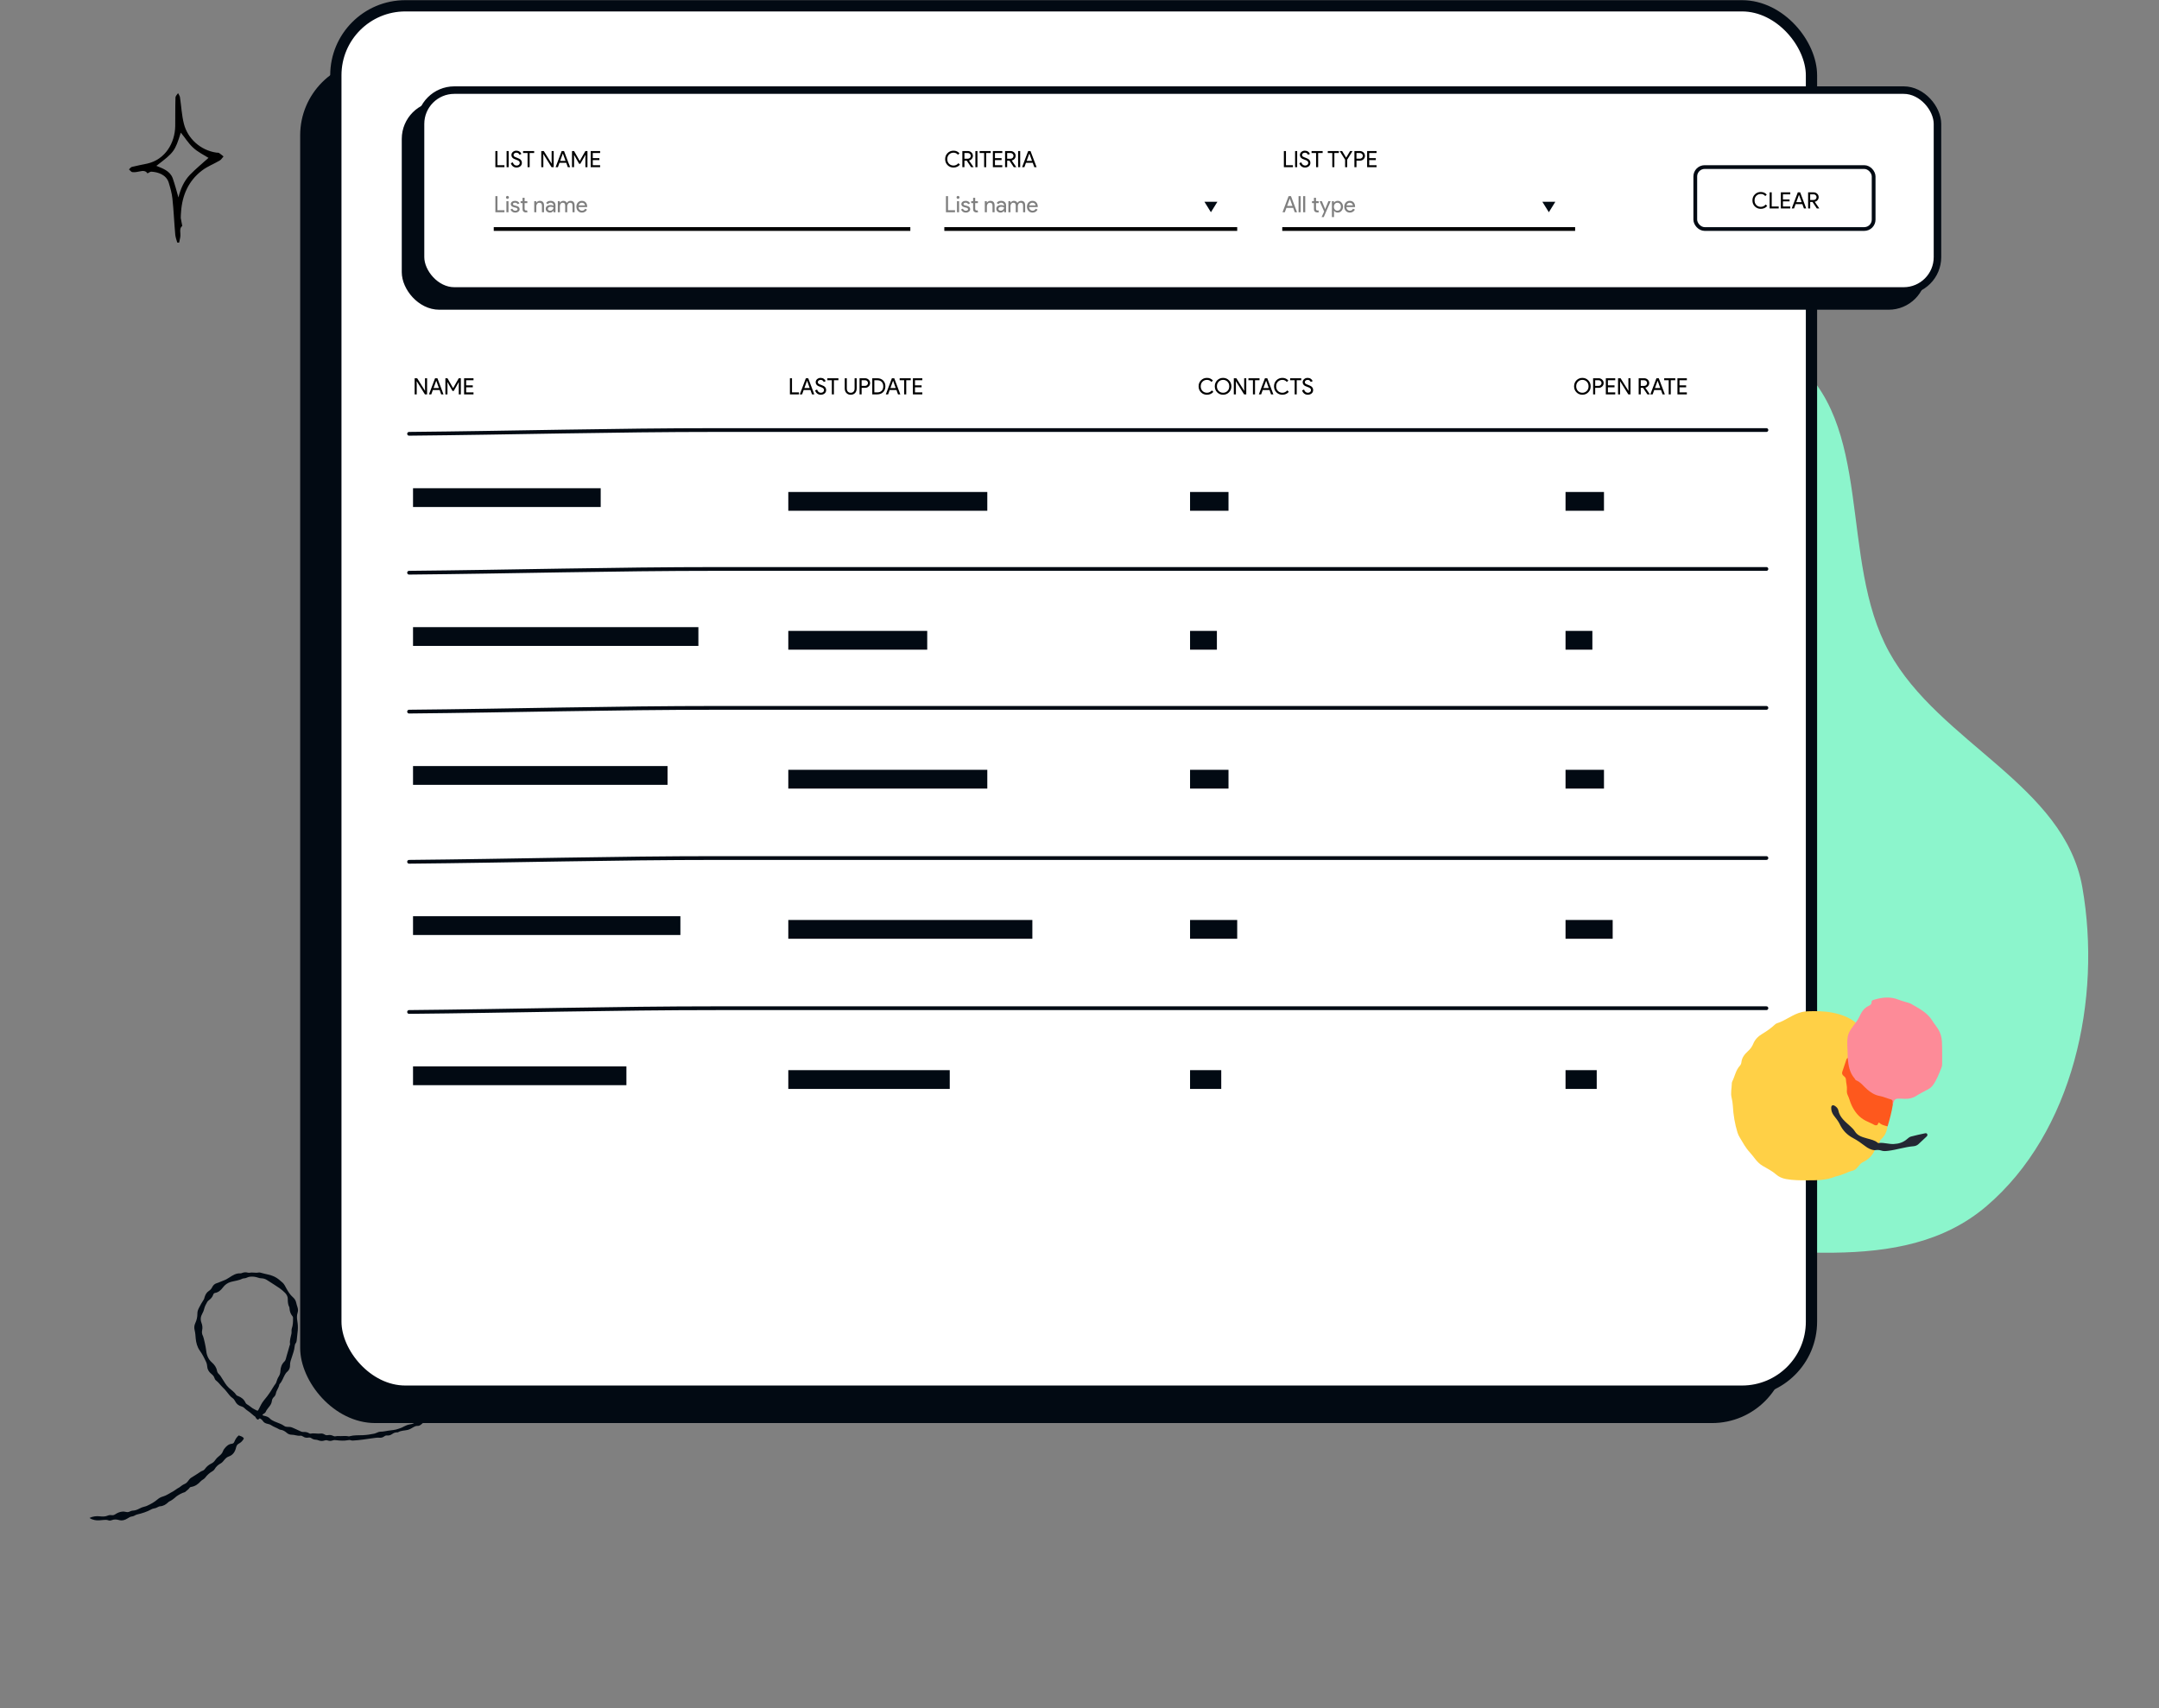 <svg width="575" height="455" viewBox="0 0 575 455" fill="none" xmlns="http://www.w3.org/2000/svg"><rect x="0" y="0" width="575" height="455" fill="#808080" stroke="none"/><path fill-rule="evenodd" clip-rule="evenodd" d="M554.581 236.324C559.821 266.176 552.096 301.609 529.047 321.273C506.297 340.682 472.124 331.282 442.245 332.163C418.088 332.875 394.689 333.651 371.794 325.909C346.567 317.379 320.412 307.477 304.992 285.753C288.726 262.838 280.919 233.187 286.406 205.616C291.699 179.021 315.154 161.695 333.631 141.858C351.929 122.211 367.814 99.072 393.345 90.8C420.556 81.983 454.086 78.197 476.916 95.433C499.412 112.417 489.525 148.996 503.138 173.689C516.51 197.948 549.79 209.036 554.581 236.324Z" fill="#8CF5CC"/><g clip-path="url(#clip0)"><path d="M48.545 60.179C47.615 60.836 48.195 62.074 48.006 63.197C47.908 63.668 47.81 64.139 47.712 64.611C47.535 64.619 47.399 64.635 47.221 64.643C47.016 63.93 46.761 63.251 46.683 62.564C46.385 59.328 46.265 56.085 45.916 52.883C45.769 51.467 45.36 50.04 44.941 48.657C44.285 46.509 42.047 45.821 40.304 45.727C39.999 45.709 39.674 45.999 39.283 46.186C38.782 45.411 38.019 45.476 37.187 45.661C36.542 45.795 35.897 45.93 35.254 45.841C34.907 45.813 34.649 45.358 34.347 45.116C34.611 44.903 34.818 44.543 35.099 44.467C36.449 44.122 37.823 43.871 39.207 43.577C43.97 42.51 46.597 38.138 46.668 33.548C46.702 31.051 46.651 28.537 46.735 26.007C46.74 25.561 47.167 25.202 47.425 24.809C47.607 25.204 47.892 25.532 47.938 25.944C48.288 28.296 48.399 30.733 48.986 33.001C49.956 36.823 53.303 40.022 57.625 40.651C57.879 40.704 58.159 40.628 58.353 40.758C58.782 41.026 59.151 41.37 59.529 41.672C59.187 42.048 58.911 42.528 58.511 42.757C56.951 43.685 55.234 44.312 53.817 45.404C50.207 48.141 48.525 51.994 48.218 56.446C48.196 56.977 48.122 57.543 48.142 58.084C48.229 58.728 48.409 59.346 48.545 60.179ZM41.641 44.172C43.387 44.892 45.244 45.501 45.987 47.444C46.596 49.18 47.061 50.975 47.519 52.59C48.058 50.422 48.943 48.281 50.578 46.564C52.204 44.89 54.006 43.431 55.528 42.048C54.24 41.245 52.638 40.465 51.422 39.318C50.163 38.163 49.246 36.631 48.15 35.331C46.592 40.282 46.352 40.59 41.641 44.172Z" fill="black"/></g><rect x="79.945" y="16.045" width="396" height="363" rx="20" fill="#020A13"/><rect x="89.445" y="1.545" width="393" height="369" rx="18.5" fill="white" stroke="#020A13" stroke-width="3"/><path d="M46.967 398.594C47.667 398.102 48.41 397.672 49.245 397.441C49.656 397.05 50.182 396.775 50.502 396.284C50.615 396.11 50.797 396.072 50.981 396.043C52.003 395.868 52.776 395.301 53.459 394.544C53.791 394.175 54.325 394.012 54.633 393.604C55.173 392.876 55.82 392.301 56.605 391.857C56.837 391.728 57.055 391.508 57.186 391.28C57.575 390.595 58.131 390.134 58.817 389.765C59.261 389.527 59.537 389.065 59.874 388.699C60.173 388.367 60.509 388.092 60.924 387.95C62.073 387.553 62.626 386.629 62.872 385.555C62.992 385.04 63.2 384.722 63.615 384.515C64.21 384.211 64.63 383.743 64.947 383.168C64.679 382.59 64.076 382.553 63.585 382.332C63.042 382.785 62.679 383.356 62.422 384.003C62.288 384.336 62.117 384.521 61.683 384.568C60.873 384.659 60.279 385.203 59.794 385.833C59.641 386.03 59.477 386.244 59.407 386.479C59.202 387.135 58.723 387.54 58.22 387.945C57.861 388.23 57.541 388.557 57.288 388.944C57.032 389.338 56.689 389.624 56.264 389.834C55.623 390.158 55.061 390.59 54.642 391.182C54.439 391.47 54.186 391.692 53.837 391.786C53.727 391.814 53.625 391.87 53.528 391.931C52.677 392.464 51.865 393.064 50.991 393.557C50.589 393.781 50.32 394.182 50.042 394.545C49.801 394.865 49.533 395.111 49.157 395.27C48.648 395.482 48.219 395.836 47.78 396.168C47.025 396.542 46.403 397.141 45.635 397.498C44.913 397.884 44.245 398.364 43.435 398.594C42.902 398.741 42.408 398.98 41.983 399.354C41.148 400.078 40.188 400.614 39.181 401.071C38.971 401.165 38.757 401.24 38.533 401.292C38.038 401.406 37.57 401.579 37.123 401.823C36.559 402.131 35.952 402.354 35.296 402.372C34.815 402.389 34.442 402.771 33.991 402.767C33.565 402.761 33.149 402.59 32.701 402.619C31.961 402.665 31.299 402.934 30.709 403.333C30.369 403.564 30.068 403.632 29.686 403.573C29.344 403.515 28.994 403.559 28.669 403.702C28.011 403.99 27.336 403.963 26.641 403.89C25.704 403.783 24.777 403.863 23.839 404.315C24.303 404.641 24.747 404.782 25.249 404.886C26.037 405.044 26.797 404.929 27.571 404.856C28.002 404.815 28.447 404.791 28.865 404.948C29.157 405.056 29.47 405.02 29.746 404.912C30.376 404.655 31.007 404.686 31.635 404.864C32.497 405.111 33.267 404.904 33.99 404.428C34.367 404.179 34.744 403.955 35.228 403.908C35.678 403.863 36.038 403.513 36.499 403.401C37.842 403.088 39.154 402.682 40.367 401.998C40.55 401.895 40.747 401.833 40.956 401.804C41.348 401.747 41.715 401.615 42.052 401.414C42.229 401.307 42.422 401.227 42.638 401.211C43.521 401.16 44.197 400.718 44.817 400.134C44.883 400.07 44.947 399.997 45.03 399.959C45.756 399.642 46.368 399.134 46.967 398.594Z" fill="#020A13"/><path d="M55.624 343.856C56.016 343.609 56.3 343.275 56.517 342.84C56.751 342.367 57.153 341.953 57.671 341.804C58.34 341.613 58.944 341.281 59.596 341.054C60.127 340.873 60.585 340.587 61.052 340.289C61.962 339.703 62.861 339.095 64.027 339.169C64.159 339.181 64.304 339.135 64.428 339.084C64.938 338.872 65.444 338.831 65.979 338.972C66.154 339.02 66.352 339.034 66.53 339.001C67.304 338.838 68.094 339.121 68.871 338.943C69.043 338.906 69.241 338.944 69.416 338.992C70.641 339.368 71.937 339.495 73.112 340.061C73.93 340.452 74.605 341.064 75.264 341.648C75.725 342.055 75.996 342.692 76.311 343.259C76.768 344.066 77.253 344.867 77.976 345.493C78.418 345.879 78.75 346.358 78.872 346.931C78.964 347.361 79.101 347.771 79.231 348.192C79.382 348.67 79.426 349.134 79.269 349.616C79.027 350.356 79.056 351.083 79.185 351.849C79.321 352.654 79.375 353.496 79.308 354.308C79.237 355.216 79.09 356.125 79.015 357.039C78.993 357.288 78.927 357.541 78.767 357.75C78.559 358.018 78.499 358.325 78.469 358.651C78.384 359.616 78.031 360.514 77.746 361.432C77.523 362.143 77.213 362.822 77.243 363.624C77.265 364.288 77.043 364.933 76.477 365.397C76.213 365.612 76.034 365.899 75.859 366.205C75.403 366.995 75.153 367.91 74.515 368.598C74.454 368.666 74.397 368.753 74.381 368.841C74.242 369.689 73.613 370.35 73.464 371.199C73.401 371.537 73.213 371.876 72.919 372.137C72.621 372.405 72.451 372.78 72.404 373.169C72.347 373.65 72.154 374.06 71.888 374.43C71.492 374.987 71.001 375.475 70.729 376.121C70.651 376.317 70.449 376.424 70.277 376.535C70.129 376.636 69.959 376.707 69.9 376.899C70.083 377.1 70.326 377.094 70.538 377.149C71.034 377.274 71.516 377.447 71.871 377.826C72.229 378.215 72.688 378.423 73.147 378.63C74.025 379.019 74.965 379.261 75.749 379.844C75.956 379.995 76.245 380.059 76.534 380.058C76.964 380.057 77.413 380.053 77.828 380.24C78.497 380.543 79.179 380.813 79.835 381.149C80.15 381.313 80.46 381.432 80.817 381.417C81.355 381.388 81.872 381.469 82.34 381.765C82.485 381.859 82.631 381.888 82.803 381.852C83.67 381.674 84.538 381.951 85.413 381.836C85.764 381.792 86.157 381.899 86.47 382.103C86.742 382.28 87.019 382.312 87.327 382.257C87.817 382.164 88.297 382.237 88.736 382.464C88.956 382.582 89.163 382.619 89.397 382.564C89.829 382.459 90.265 382.511 90.7 382.515C91.431 382.52 92.168 382.415 92.899 382.586C92.963 382.602 93.035 382.567 93.102 382.553C94.268 382.233 95.47 382.314 96.655 382.269C97.675 382.224 98.657 382.072 99.648 381.869C100.237 381.75 100.748 381.333 101.355 381.34C102.066 381.35 102.741 381.163 103.421 381.07C104.344 380.945 105.268 380.895 106.156 380.559C106.406 380.466 106.666 380.397 106.918 380.289C107.645 379.971 108.307 379.512 109.142 379.397C109.71 379.322 110.307 379.166 110.742 378.675C111.013 378.374 111.416 378.274 111.811 378.251C112.622 378.21 113.266 377.88 113.792 377.275C114.021 377.012 114.304 376.793 114.647 376.711C115.364 376.535 115.94 376.144 116.483 375.666C116.794 375.391 117.194 375.247 117.575 375.092C117.718 375.037 117.908 374.987 118.013 375.154C118.125 375.325 117.963 375.459 117.873 375.573C117.612 375.897 117.283 376.161 116.921 376.362C116.416 376.643 115.962 376.973 115.589 377.431C115.293 377.797 114.924 378.06 114.451 378.164C113.619 378.339 112.908 378.733 112.292 379.312C111.968 379.62 111.598 379.832 111.118 379.809C110.79 379.793 110.517 379.92 110.22 380.073C109.694 380.348 109.207 380.715 108.618 380.859C107.758 381.065 106.836 381.009 106.036 381.477C105.96 381.518 105.853 381.531 105.766 381.524C105.254 381.487 104.829 381.696 104.423 381.976C104.041 382.246 103.596 382.41 103.124 382.35C102.816 382.314 102.585 382.403 102.357 382.576C101.994 382.842 101.572 382.995 101.128 382.954C100.454 382.886 99.804 382.998 99.155 383.095C97.452 383.339 95.75 383.607 94.031 383.7C93.849 383.713 93.651 383.7 93.484 383.64C93.185 383.528 92.911 383.556 92.609 383.615C91.629 383.801 90.638 383.725 89.657 383.622C89.303 383.582 88.982 383.53 88.654 383.654C88.205 383.823 87.745 383.845 87.302 383.689C87 383.583 86.722 383.591 86.427 383.688C85.881 383.868 85.338 383.853 84.808 383.64C84.59 383.556 84.371 383.488 84.144 383.48C83.716 383.466 83.328 383.353 82.976 383.108C82.722 382.927 82.449 382.864 82.131 382.921C81.645 383.009 81.161 382.941 80.743 382.645C80.503 382.481 80.226 382.374 79.963 382.41C79.19 382.508 78.48 382.153 77.714 382.15C77.26 382.15 76.805 382.012 76.433 381.696C75.925 381.259 75.376 380.885 74.674 380.824C74.541 380.812 74.406 380.74 74.292 380.675C73.621 380.272 72.859 380.048 72.211 379.611C71.931 379.42 71.6 379.32 71.25 379.249C70.727 379.14 70.245 378.917 69.953 378.415C69.861 378.264 69.71 378.141 69.567 378.032C69.144 377.717 69.141 377.722 68.762 378.151C68.347 378.054 68.163 377.729 68.003 377.378C67.485 377.033 67.05 376.586 66.564 376.204C66.112 375.845 65.603 375.563 65.201 375.154C64.931 374.872 64.629 374.7 64.268 374.597C63.544 374.39 63.004 373.965 62.66 373.289C62.471 372.919 62.252 372.596 61.885 372.349C61.57 372.136 61.294 371.85 61.043 371.539C60.513 370.882 60.01 370.185 59.395 369.62C58.749 369.028 58.284 368.273 57.581 367.742C57.343 367.563 57.181 367.293 57.093 366.997C56.959 366.556 56.654 366.251 56.309 365.969C55.699 365.474 55.272 364.875 55.199 364.063C55.161 363.626 55.084 363.198 54.903 362.793C54.416 361.727 53.898 360.699 53.203 359.738C52.534 358.801 52.229 357.648 52.123 356.517C52.053 355.789 52.029 355.065 51.848 354.355C51.686 353.716 51.7 353.099 51.992 352.474C52.377 351.654 52.583 350.793 52.569 349.878C52.557 349.286 52.772 348.767 53.051 348.249C53.419 347.558 53.777 346.869 54.22 346.227C54.38 345.994 54.427 345.72 54.506 345.458C54.719 344.815 55.021 344.238 55.624 343.856ZM54.374 348.64C54.272 349.075 54.115 349.467 53.897 349.852C53.437 350.648 53.313 351.472 53.661 352.357C53.91 352.988 53.976 353.648 53.834 354.321C53.724 354.858 53.788 355.369 54.05 355.852C54.06 355.875 54.07 355.898 54.078 355.911C54.279 356.338 54.818 358.894 54.86 359.374C54.974 360.707 55.353 361.949 56.398 362.867C57.117 363.499 57.638 364.208 57.807 365.165C57.871 365.511 58.068 365.804 58.328 366.038C58.698 366.369 58.905 366.8 59.17 367.203C59.727 368.059 60.203 368.976 60.994 369.688C61.655 370.282 62.424 370.774 62.919 371.548C63.032 371.729 63.24 371.79 63.441 371.862C64.281 372.194 64.966 372.714 65.356 373.56C65.486 373.842 65.69 374.023 65.972 374.174C66.412 374.41 66.775 374.778 67.198 375.053C67.569 375.294 67.963 375.476 68.345 375.675C68.654 375.834 68.727 375.709 68.851 375.468C69.295 374.597 69.7 373.683 70.332 372.941C70.941 372.234 71.484 371.501 72.002 370.719C72.479 370 72.873 369.219 73.407 368.537C73.502 368.418 73.567 368.254 73.609 368.101C73.76 367.565 73.963 367.063 74.262 366.591C74.53 366.181 74.654 365.71 74.675 365.222C74.717 364.22 75.013 363.359 75.758 362.634C76.143 362.259 76.182 361.642 76.346 361.123C76.626 360.251 76.853 359.37 77.101 358.495C77.149 358.32 77.269 358.135 77.244 357.97C77.093 357 77.464 356.113 77.627 355.191C77.706 354.74 77.566 354.271 77.726 353.823C78.037 352.939 78.047 352.024 78.042 351.107C78.038 350.923 78.044 350.762 77.904 350.597C77.415 350.017 77.165 349.336 77.11 348.584C77.101 348.446 77.112 348.289 77.053 348.177C76.667 347.465 76.639 346.722 76.643 345.918C76.648 345.378 76.326 344.758 75.897 344.339C75.437 343.892 74.952 343.47 74.439 343.104C73.291 342.358 72.152 341.585 70.981 340.873C70.579 340.629 70.092 340.502 69.605 340.489C69.298 340.479 69.009 340.415 68.728 340.315C68.025 340.064 67.309 339.985 66.562 340.067C66.303 340.097 66.062 340.162 65.841 340.274C65.593 340.401 65.327 340.467 65.05 340.5C64.889 340.519 64.712 340.511 64.577 340.58C63.599 341.08 62.503 341.166 61.465 341.454C60.62 341.687 59.92 342.204 59.405 342.881C58.844 343.627 58.226 344.222 57.271 344.383C56.966 344.432 56.848 344.651 56.768 344.888C56.559 345.5 56.144 345.947 55.635 346.324C55.462 346.45 55.316 346.585 55.209 346.763C54.861 347.36 54.531 347.968 54.374 348.64Z" fill="#020A13"/><path d="M110.984 105.045H110.432V100.749H111.104L113.192 104.091H113.216L113.192 103.263V100.749H113.744V105.045H113.168L110.984 101.541H110.96L110.984 102.369V105.045ZM116.17 101.427L115.468 103.365H116.896L116.194 101.427H116.17ZM114.862 105.045H114.25L115.87 100.749H116.494L118.114 105.045H117.502L117.088 103.881H115.282L114.862 105.045ZM119.17 105.045H118.618V100.749H119.17L120.664 103.365H120.688L122.182 100.749H122.734V105.045H122.182V102.495L122.206 101.775H122.182L120.838 104.133H120.514L119.17 101.775H119.146L119.17 102.495V105.045ZM126.106 100.749V101.277H124.15V102.639H125.914V103.155H124.15V104.517H126.106V105.045H123.598V100.749H126.106Z" fill="black"/><path d="M212.789 105.045H210.377V100.749H210.929V104.517H212.789V105.045ZM214.926 101.427L214.224 103.365H215.652L214.95 101.427H214.926ZM213.618 105.045H213.006L214.626 100.749H215.25L216.87 105.045H216.258L215.844 103.881H214.038L213.618 105.045ZM220.025 103.899C220.025 104.275 219.887 104.577 219.611 104.805C219.331 105.029 218.991 105.141 218.591 105.141C218.235 105.141 217.921 105.037 217.649 104.829C217.377 104.621 217.189 104.337 217.085 103.977L217.613 103.761C217.649 103.889 217.699 104.005 217.763 104.109C217.827 104.213 217.901 104.303 217.985 104.379C218.073 104.451 218.169 104.509 218.273 104.553C218.377 104.593 218.487 104.613 218.603 104.613C218.855 104.613 219.061 104.549 219.221 104.421C219.381 104.289 219.461 104.115 219.461 103.899C219.461 103.719 219.395 103.565 219.263 103.437C219.139 103.313 218.907 103.193 218.567 103.077C218.223 102.953 218.009 102.869 217.925 102.825C217.469 102.593 217.241 102.251 217.241 101.799C217.241 101.483 217.367 101.213 217.619 100.989C217.875 100.765 218.189 100.653 218.561 100.653C218.889 100.653 219.173 100.737 219.413 100.905C219.653 101.069 219.813 101.275 219.893 101.523L219.377 101.739C219.329 101.579 219.233 101.447 219.089 101.343C218.949 101.235 218.777 101.181 218.573 101.181C218.357 101.181 218.175 101.241 218.027 101.361C217.879 101.473 217.805 101.619 217.805 101.799C217.805 101.947 217.863 102.075 217.979 102.183C218.107 102.291 218.385 102.419 218.813 102.567C219.249 102.715 219.559 102.897 219.743 103.113C219.931 103.325 220.025 103.587 220.025 103.899ZM222.095 101.277V105.045H221.543V101.277H220.343V100.749H223.295V101.277H222.095ZM226.567 105.141C226.091 105.141 225.707 104.985 225.415 104.673C225.123 104.365 224.977 103.957 224.977 103.449V100.749H225.529V103.473C225.529 103.825 225.621 104.103 225.805 104.307C225.989 104.511 226.243 104.613 226.567 104.613C226.891 104.613 227.145 104.511 227.329 104.307C227.513 104.103 227.605 103.825 227.605 103.473V100.749H228.157V103.449C228.157 103.969 228.013 104.381 227.725 104.685C227.437 104.989 227.051 105.141 226.567 105.141ZM229.474 103.305V105.045H228.922V100.749H230.386C230.758 100.749 231.074 100.873 231.334 101.121C231.598 101.369 231.73 101.671 231.73 102.027C231.73 102.391 231.598 102.695 231.334 102.939C231.078 103.183 230.762 103.305 230.386 103.305H229.474ZM229.474 101.277V102.777H230.398C230.618 102.777 230.8 102.703 230.944 102.555C231.092 102.407 231.166 102.231 231.166 102.027C231.166 101.827 231.092 101.653 230.944 101.505C230.8 101.353 230.618 101.277 230.398 101.277H229.474ZM232.309 105.045V100.749H233.623C234.279 100.749 234.805 100.947 235.201 101.343C235.601 101.739 235.801 102.257 235.801 102.897C235.801 103.541 235.601 104.061 235.201 104.457C234.805 104.849 234.279 105.045 233.623 105.045H232.309ZM232.861 101.277V104.517H233.623C234.123 104.517 234.517 104.375 234.805 104.091C235.093 103.803 235.237 103.405 235.237 102.897C235.237 102.393 235.093 101.997 234.805 101.709C234.517 101.421 234.123 101.277 233.623 101.277H232.861ZM237.836 101.427L237.134 103.365H238.562L237.86 101.427H237.836ZM236.528 105.045H235.916L237.536 100.749H238.16L239.78 105.045H239.168L238.754 103.881H236.948L236.528 105.045ZM241.355 101.277V105.045H240.803V101.277H239.603V100.749H242.555V101.277H241.355ZM245.639 100.749V101.277H243.683V102.639H245.447V103.155H243.683V104.517H245.639V105.045H243.131V100.749H245.639Z" fill="black"/><path d="M321.454 105.141C320.818 105.141 320.286 104.927 319.858 104.499C319.434 104.071 319.222 103.537 319.222 102.897C319.222 102.257 319.434 101.725 319.858 101.301C320.282 100.869 320.814 100.653 321.454 100.653C322.102 100.653 322.628 100.887 323.032 101.355L322.636 101.739C322.328 101.367 321.934 101.181 321.454 101.181C320.978 101.181 320.58 101.341 320.26 101.661C319.944 101.977 319.786 102.389 319.786 102.897C319.786 103.405 319.944 103.817 320.26 104.133C320.58 104.453 320.978 104.613 321.454 104.613C321.954 104.613 322.388 104.403 322.756 103.983L323.158 104.373C322.954 104.617 322.704 104.807 322.408 104.943C322.112 105.075 321.794 105.141 321.454 105.141ZM327.951 102.897C327.951 103.533 327.739 104.065 327.315 104.493C326.887 104.925 326.363 105.141 325.743 105.141C325.119 105.141 324.595 104.925 324.171 104.493C323.747 104.065 323.535 103.533 323.535 102.897C323.535 102.261 323.747 101.729 324.171 101.301C324.595 100.869 325.119 100.653 325.743 100.653C326.367 100.653 326.891 100.871 327.315 101.307C327.739 101.735 327.951 102.265 327.951 102.897ZM324.099 102.897C324.099 103.393 324.255 103.803 324.567 104.127C324.883 104.451 325.275 104.613 325.743 104.613C326.211 104.613 326.601 104.451 326.913 104.127C327.229 103.807 327.387 103.397 327.387 102.897C327.387 102.397 327.229 101.987 326.913 101.667C326.601 101.343 326.211 101.181 325.743 101.181C325.275 101.181 324.883 101.343 324.567 101.667C324.255 101.991 324.099 102.401 324.099 102.897ZM329.154 105.045H328.602V100.749H329.274L331.362 104.091H331.386L331.362 103.263V100.749H331.914V105.045H331.338L329.154 101.541H329.13L329.154 102.369V105.045ZM334.244 101.277V105.045H333.692V101.277H332.492V100.749H335.444V101.277H334.244ZM337.187 101.427L336.485 103.365H337.913L337.211 101.427H337.187ZM335.879 105.045H335.267L336.887 100.749H337.511L339.131 105.045H338.519L338.105 103.881H336.299L335.879 105.045ZM341.54 105.141C340.904 105.141 340.372 104.927 339.944 104.499C339.52 104.071 339.308 103.537 339.308 102.897C339.308 102.257 339.52 101.725 339.944 101.301C340.368 100.869 340.9 100.653 341.54 100.653C342.188 100.653 342.714 100.887 343.118 101.355L342.722 101.739C342.414 101.367 342.02 101.181 341.54 101.181C341.064 101.181 340.666 101.341 340.346 101.661C340.03 101.977 339.872 102.389 339.872 102.897C339.872 103.405 340.03 103.817 340.346 104.133C340.666 104.453 341.064 104.613 341.54 104.613C342.04 104.613 342.474 104.403 342.842 103.983L343.244 104.373C343.04 104.617 342.79 104.807 342.494 104.943C342.198 105.075 341.88 105.141 341.54 105.141ZM345.353 101.277V105.045H344.801V101.277H343.601V100.749H346.553V101.277H345.353ZM349.723 103.899C349.723 104.275 349.585 104.577 349.309 104.805C349.029 105.029 348.689 105.141 348.289 105.141C347.933 105.141 347.619 105.037 347.347 104.829C347.075 104.621 346.887 104.337 346.783 103.977L347.311 103.761C347.347 103.889 347.397 104.005 347.461 104.109C347.525 104.213 347.599 104.303 347.683 104.379C347.771 104.451 347.867 104.509 347.971 104.553C348.075 104.593 348.185 104.613 348.301 104.613C348.553 104.613 348.759 104.549 348.919 104.421C349.079 104.289 349.159 104.115 349.159 103.899C349.159 103.719 349.093 103.565 348.961 103.437C348.837 103.313 348.605 103.193 348.265 103.077C347.921 102.953 347.707 102.869 347.623 102.825C347.167 102.593 346.939 102.251 346.939 101.799C346.939 101.483 347.065 101.213 347.317 100.989C347.573 100.765 347.887 100.653 348.259 100.653C348.587 100.653 348.871 100.737 349.111 100.905C349.351 101.069 349.511 101.275 349.591 101.523L349.075 101.739C349.027 101.579 348.931 101.447 348.787 101.343C348.647 101.235 348.475 101.181 348.271 101.181C348.055 101.181 347.873 101.241 347.725 101.361C347.577 101.473 347.503 101.619 347.503 101.799C347.503 101.947 347.561 102.075 347.677 102.183C347.805 102.291 348.083 102.419 348.511 102.567C348.947 102.715 349.257 102.897 349.441 103.113C349.629 103.325 349.723 103.587 349.723 103.899Z" fill="black"/><path d="M423.638 102.897C423.638 103.533 423.426 104.065 423.002 104.493C422.574 104.925 422.05 105.141 421.43 105.141C420.806 105.141 420.282 104.925 419.858 104.493C419.434 104.065 419.222 103.533 419.222 102.897C419.222 102.261 419.434 101.729 419.858 101.301C420.282 100.869 420.806 100.653 421.43 100.653C422.054 100.653 422.578 100.871 423.002 101.307C423.426 101.735 423.638 102.265 423.638 102.897ZM419.786 102.897C419.786 103.393 419.942 103.803 420.254 104.127C420.57 104.451 420.962 104.613 421.43 104.613C421.898 104.613 422.288 104.451 422.6 104.127C422.916 103.807 423.074 103.397 423.074 102.897C423.074 102.397 422.916 101.987 422.6 101.667C422.288 101.343 421.898 101.181 421.43 101.181C420.962 101.181 420.57 101.343 420.254 101.667C419.942 101.991 419.786 102.401 419.786 102.897ZM424.841 103.305V105.045H424.289V100.749H425.753C426.125 100.749 426.441 100.873 426.701 101.121C426.965 101.369 427.097 101.671 427.097 102.027C427.097 102.391 426.965 102.695 426.701 102.939C426.445 103.183 426.129 103.305 425.753 103.305H424.841ZM424.841 101.277V102.777H425.765C425.985 102.777 426.167 102.703 426.311 102.555C426.459 102.407 426.533 102.231 426.533 102.027C426.533 101.827 426.459 101.653 426.311 101.505C426.167 101.353 425.985 101.277 425.765 101.277H424.841ZM430.184 100.749V101.277H428.228V102.639H429.992V103.155H428.228V104.517H430.184V105.045H427.676V100.749H430.184ZM431.48 105.045H430.928V100.749H431.6L433.688 104.091H433.712L433.688 103.263V100.749H434.24V105.045H433.664L431.48 101.541H431.456L431.48 102.369V105.045ZM436.976 101.277V102.789H437.864C438.088 102.789 438.278 102.717 438.434 102.573C438.59 102.425 438.668 102.243 438.668 102.027C438.668 101.827 438.594 101.653 438.446 101.505C438.302 101.353 438.12 101.277 437.9 101.277H436.976ZM436.976 105.045H436.424V100.749H437.888C438.26 100.749 438.576 100.873 438.836 101.121C439.1 101.365 439.232 101.667 439.232 102.027C439.232 102.323 439.134 102.587 438.938 102.819C438.746 103.047 438.502 103.193 438.206 103.257L438.194 103.275L439.4 105.021V105.045H438.746L437.588 103.305H436.976V105.045ZM441.453 101.427L440.751 103.365H442.179L441.477 101.427H441.453ZM440.145 105.045H439.533L441.153 100.749H441.777L443.397 105.045H442.785L442.371 103.881H440.565L440.145 105.045ZM444.972 101.277V105.045H444.42V101.277H443.22V100.749H446.172V101.277H444.972ZM449.256 100.749V101.277H447.3V102.639H449.064V103.155H447.3V104.517H449.256V105.045H446.748V100.749H449.256Z" fill="black"/><path d="M108.945 115.545C136.305 115.289 163.625 114.545 191.001 114.545C211.214 114.545 231.427 114.545 251.64 114.545C294.945 114.545 338.251 114.545 381.556 114.545C411.186 114.545 440.816 114.545 470.445 114.545" stroke="#020A13" stroke-linecap="round" stroke-linejoin="round"/><line x1="110" y1="132.545" x2="159.982" y2="132.545" stroke="#020A13" stroke-width="5"/><line x1="209.945" y1="133.545" x2="262.945" y2="133.545" stroke="#020A13" stroke-width="5"/><path d="M108.945 152.545C136.305 152.289 163.625 151.545 191.001 151.545C211.214 151.545 231.427 151.545 251.64 151.545C294.945 151.545 338.251 151.545 381.556 151.545C411.186 151.545 440.816 151.545 470.445 151.545" stroke="#020A13" stroke-linecap="round" stroke-linejoin="round"/><line x1="110" y1="169.545" x2="186" y2="169.545" stroke="#020A13" stroke-width="5"/><line x1="209.945" y1="170.545" x2="246.945" y2="170.545" stroke="#020A13" stroke-width="5"/><path d="M108.945 189.545C136.305 189.289 163.625 188.545 191.001 188.545C211.214 188.545 231.427 188.545 251.64 188.545C294.945 188.545 338.251 188.545 381.556 188.545C411.186 188.545 440.816 188.545 470.445 188.545" stroke="#020A13" stroke-linecap="round" stroke-linejoin="round"/><line x1="110" y1="206.545" x2="177.784" y2="206.545" stroke="#020A13" stroke-width="5"/><line x1="209.945" y1="207.545" x2="262.945" y2="207.545" stroke="#020A13" stroke-width="5"/><path d="M108.945 229.545C136.305 229.289 163.625 228.545 191.001 228.545C211.214 228.545 231.427 228.545 251.64 228.545C294.945 228.545 338.251 228.545 381.556 228.545C411.186 228.545 440.816 228.545 470.445 228.545" stroke="#020A13" stroke-linecap="round" stroke-linejoin="round"/><line x1="110" y1="246.545" x2="181.207" y2="246.545" stroke="#020A13" stroke-width="5"/><line x1="209.945" y1="247.545" x2="274.945" y2="247.545" stroke="#020A13" stroke-width="5"/><path d="M108.945 269.545C136.305 269.289 163.625 268.545 191.001 268.545C211.214 268.545 231.427 268.545 251.64 268.545C294.945 268.545 338.251 268.545 381.556 268.545C411.186 268.545 440.816 268.545 470.445 268.545" stroke="#020A13" stroke-linecap="round" stroke-linejoin="round"/><line x1="110" y1="286.545" x2="166.829" y2="286.545" stroke="#020A13" stroke-width="5"/><line x1="209.945" y1="287.545" x2="252.945" y2="287.545" stroke="#020A13" stroke-width="5"/><line x1="316.945" y1="133.545" x2="327.182" y2="133.545" stroke="#020A13" stroke-width="5"/><line x1="316.945" y1="170.545" x2="324.092" y2="170.545" stroke="#020A13" stroke-width="5"/><line x1="316.945" y1="207.545" x2="327.182" y2="207.545" stroke="#020A13" stroke-width="5"/><line x1="316.945" y1="247.545" x2="329.5" y2="247.545" stroke="#020A13" stroke-width="5"/><line x1="316.945" y1="287.545" x2="325.251" y2="287.545" stroke="#020A13" stroke-width="5"/><line x1="416.945" y1="133.545" x2="427.182" y2="133.545" stroke="#020A13" stroke-width="5"/><line x1="416.945" y1="170.545" x2="424.092" y2="170.545" stroke="#020A13" stroke-width="5"/><line x1="416.945" y1="207.545" x2="427.182" y2="207.545" stroke="#020A13" stroke-width="5"/><line x1="416.945" y1="247.545" x2="429.5" y2="247.545" stroke="#020A13" stroke-width="5"/><line x1="416.945" y1="287.545" x2="425.251" y2="287.545" stroke="#020A13" stroke-width="5"/><rect x="108" y="28" width="404" height="53.5" rx="9" fill="#020A13" stroke="#020A13" stroke-width="2"/><rect x="112" y="24" width="404" height="53.5" rx="9" fill="white" stroke="#020A13" stroke-width="2"/><path d="M134.344 44.529H131.932V40.233H132.484V44.001H134.344V44.529ZM135.472 44.529H134.92V40.233H135.472V44.529ZM138.99 43.383C138.99 43.759 138.852 44.061 138.576 44.289C138.296 44.513 137.956 44.625 137.556 44.625C137.2 44.625 136.886 44.521 136.614 44.313C136.342 44.105 136.154 43.821 136.05 43.461L136.578 43.245C136.614 43.373 136.664 43.489 136.728 43.593C136.792 43.697 136.866 43.787 136.95 43.863C137.038 43.935 137.134 43.993 137.238 44.037C137.342 44.077 137.452 44.097 137.568 44.097C137.82 44.097 138.026 44.033 138.186 43.905C138.346 43.773 138.426 43.599 138.426 43.383C138.426 43.203 138.36 43.049 138.228 42.921C138.104 42.797 137.872 42.677 137.532 42.561C137.188 42.437 136.974 42.353 136.89 42.309C136.434 42.077 136.206 41.735 136.206 41.283C136.206 40.967 136.332 40.697 136.584 40.473C136.84 40.249 137.154 40.137 137.526 40.137C137.854 40.137 138.138 40.221 138.378 40.389C138.618 40.553 138.778 40.759 138.858 41.007L138.342 41.223C138.294 41.063 138.198 40.931 138.054 40.827C137.914 40.719 137.742 40.665 137.538 40.665C137.322 40.665 137.14 40.725 136.992 40.845C136.844 40.957 136.77 41.103 136.77 41.283C136.77 41.431 136.828 41.559 136.944 41.667C137.072 41.775 137.35 41.903 137.778 42.051C138.214 42.199 138.524 42.381 138.708 42.597C138.896 42.809 138.99 43.071 138.99 43.383ZM141.06 40.761V44.529H140.508V40.761H139.308V40.233H142.26V40.761H141.06ZM144.707 44.529H144.155V40.233H144.827L146.915 43.575H146.939L146.915 42.747V40.233H147.467V44.529H146.891L144.707 41.025H144.683L144.707 41.853V44.529ZM149.892 40.911L149.19 42.849H150.618L149.916 40.911H149.892ZM148.584 44.529H147.972L149.592 40.233H150.216L151.836 44.529H151.224L150.81 43.365H149.004L148.584 44.529ZM152.892 44.529H152.34V40.233H152.892L154.386 42.849H154.41L155.904 40.233H156.456V44.529H155.904V41.979L155.928 41.259H155.904L154.56 43.617H154.236L152.892 41.259H152.868L152.892 41.979V44.529ZM159.829 40.233V40.761H157.873V42.123H159.637V42.639H157.873V44.001H159.829V44.529H157.321V40.233H159.829Z" fill="black"/><line x1="131.5" y1="61" x2="242.445" y2="61" stroke="black"/><path d="M253.954 44.625C253.318 44.625 252.786 44.411 252.358 43.983C251.934 43.555 251.722 43.021 251.722 42.381C251.722 41.741 251.934 41.209 252.358 40.785C252.782 40.353 253.314 40.137 253.954 40.137C254.602 40.137 255.128 40.371 255.532 40.839L255.136 41.223C254.828 40.851 254.434 40.665 253.954 40.665C253.478 40.665 253.08 40.825 252.76 41.145C252.444 41.461 252.286 41.873 252.286 42.381C252.286 42.889 252.444 43.301 252.76 43.617C253.08 43.937 253.478 44.097 253.954 44.097C254.454 44.097 254.888 43.887 255.256 43.467L255.658 43.857C255.454 44.101 255.204 44.291 254.908 44.427C254.612 44.559 254.294 44.625 253.954 44.625ZM256.855 40.761V42.273H257.743C257.967 42.273 258.157 42.201 258.313 42.057C258.469 41.909 258.547 41.727 258.547 41.511C258.547 41.311 258.473 41.137 258.325 40.989C258.181 40.837 257.999 40.761 257.779 40.761H256.855ZM256.855 44.529H256.303V40.233H257.767C258.139 40.233 258.455 40.357 258.715 40.605C258.979 40.849 259.111 41.151 259.111 41.511C259.111 41.807 259.013 42.071 258.817 42.303C258.625 42.531 258.381 42.677 258.085 42.741L258.073 42.759L259.279 44.505V44.529H258.625L257.467 42.789H256.855V44.529ZM260.324 44.529H259.772V40.233H260.324V44.529ZM262.654 40.761V44.529H262.102V40.761H260.902V40.233H263.854V40.761H262.654ZM266.938 40.233V40.761H264.982V42.123H266.746V42.639H264.982V44.001H266.938V44.529H264.43V40.233H266.938ZM268.234 40.761V42.273H269.122C269.346 42.273 269.536 42.201 269.692 42.057C269.848 41.909 269.926 41.727 269.926 41.511C269.926 41.311 269.852 41.137 269.704 40.989C269.56 40.837 269.378 40.761 269.158 40.761H268.234ZM268.234 44.529H267.682V40.233H269.146C269.518 40.233 269.834 40.357 270.094 40.605C270.358 40.849 270.49 41.151 270.49 41.511C270.49 41.807 270.392 42.071 270.196 42.303C270.004 42.531 269.76 42.677 269.464 42.741L269.452 42.759L270.658 44.505V44.529H270.004L268.846 42.789H268.234V44.529ZM271.703 44.529H271.151V40.233H271.703V44.529ZM274.129 40.911L273.427 42.849H274.855L274.153 40.911H274.129ZM272.821 44.529H272.209L273.829 40.233H274.453L276.073 44.529H275.461L275.047 43.365H273.241L272.821 44.529Z" fill="black"/><line x1="251.5" y1="61" x2="329.5" y2="61" stroke="black"/><path d="M344.344 44.529H341.932V40.233H342.484V44.001H344.344V44.529ZM345.472 44.529H344.92V40.233H345.472V44.529ZM348.99 43.383C348.99 43.759 348.852 44.061 348.576 44.289C348.296 44.513 347.956 44.625 347.556 44.625C347.2 44.625 346.886 44.521 346.614 44.313C346.342 44.105 346.154 43.821 346.05 43.461L346.578 43.245C346.614 43.373 346.664 43.489 346.728 43.593C346.792 43.697 346.866 43.787 346.95 43.863C347.038 43.935 347.134 43.993 347.238 44.037C347.342 44.077 347.452 44.097 347.568 44.097C347.82 44.097 348.026 44.033 348.186 43.905C348.346 43.773 348.426 43.599 348.426 43.383C348.426 43.203 348.36 43.049 348.228 42.921C348.104 42.797 347.872 42.677 347.532 42.561C347.188 42.437 346.974 42.353 346.89 42.309C346.434 42.077 346.206 41.735 346.206 41.283C346.206 40.967 346.332 40.697 346.584 40.473C346.84 40.249 347.154 40.137 347.526 40.137C347.854 40.137 348.138 40.221 348.378 40.389C348.618 40.553 348.778 40.759 348.858 41.007L348.342 41.223C348.294 41.063 348.198 40.931 348.054 40.827C347.914 40.719 347.742 40.665 347.538 40.665C347.322 40.665 347.14 40.725 346.992 40.845C346.844 40.957 346.77 41.103 346.77 41.283C346.77 41.431 346.828 41.559 346.944 41.667C347.072 41.775 347.35 41.903 347.778 42.051C348.214 42.199 348.524 42.381 348.708 42.597C348.896 42.809 348.99 43.071 348.99 43.383ZM351.06 40.761V44.529H350.508V40.761H349.308V40.233H352.26V40.761H351.06ZM355.378 40.761V44.529H354.826V40.761H353.626V40.233H356.578V40.761H355.378ZM358.793 42.531V44.529H358.241V42.531L356.795 40.233H357.443L358.505 41.979H358.529L359.567 40.233H360.215L358.793 42.531ZM361.269 42.789V44.529H360.717V40.233H362.181C362.553 40.233 362.869 40.357 363.129 40.605C363.393 40.853 363.525 41.155 363.525 41.511C363.525 41.875 363.393 42.179 363.129 42.423C362.873 42.667 362.557 42.789 362.181 42.789H361.269ZM361.269 40.761V42.261H362.193C362.413 42.261 362.595 42.187 362.739 42.039C362.887 41.891 362.961 41.715 362.961 41.511C362.961 41.311 362.887 41.137 362.739 40.989C362.595 40.837 362.413 40.761 362.193 40.761H361.269ZM366.612 40.233V40.761H364.656V42.123H366.42V42.639H364.656V44.001H366.612V44.529H364.104V40.233H366.612Z" fill="black"/><path d="M468.954 55.625C468.318 55.625 467.786 55.411 467.358 54.983C466.934 54.555 466.722 54.021 466.722 53.381C466.722 52.741 466.934 52.209 467.358 51.785C467.782 51.353 468.314 51.137 468.954 51.137C469.602 51.137 470.128 51.371 470.532 51.839L470.136 52.223C469.828 51.851 469.434 51.665 468.954 51.665C468.478 51.665 468.08 51.825 467.76 52.145C467.444 52.461 467.286 52.873 467.286 53.381C467.286 53.889 467.444 54.301 467.76 54.617C468.08 54.937 468.478 55.097 468.954 55.097C469.454 55.097 469.888 54.887 470.256 54.467L470.658 54.857C470.454 55.101 470.204 55.291 469.908 55.427C469.612 55.559 469.294 55.625 468.954 55.625ZM473.715 55.529H471.303V51.233H471.855V55.001H473.715V55.529ZM476.799 51.233V51.761H474.843V53.123H476.607V53.639H474.843V55.001H476.799V55.529H474.291V51.233H476.799ZM479.103 51.911L478.401 53.849H479.829L479.127 51.911H479.103ZM477.795 55.529H477.183L478.803 51.233H479.427L481.047 55.529H480.435L480.021 54.365H478.215L477.795 55.529ZM482.103 51.761V53.273H482.991C483.215 53.273 483.405 53.201 483.561 53.057C483.717 52.909 483.795 52.727 483.795 52.511C483.795 52.311 483.721 52.137 483.573 51.989C483.429 51.837 483.247 51.761 483.027 51.761H482.103ZM482.103 55.529H481.551V51.233H483.015C483.387 51.233 483.703 51.357 483.963 51.605C484.227 51.849 484.359 52.151 484.359 52.511C484.359 52.807 484.261 53.071 484.065 53.303C483.873 53.531 483.629 53.677 483.333 53.741L483.321 53.759L484.527 55.505V55.529H483.873L482.715 53.789H482.103V55.529Z" fill="black"/><path opacity="0.5" d="M134.344 56.529H131.932V52.233H132.484V56.001H134.344V56.529ZM135.538 52.575C135.538 52.683 135.5 52.775 135.424 52.851C135.348 52.927 135.256 52.965 135.148 52.965C135.04 52.965 134.948 52.927 134.872 52.851C134.796 52.775 134.758 52.683 134.758 52.575C134.758 52.467 134.796 52.375 134.872 52.299C134.948 52.223 135.04 52.185 135.148 52.185C135.256 52.185 135.348 52.223 135.424 52.299C135.5 52.375 135.538 52.467 135.538 52.575ZM135.424 53.589V56.529H134.872V53.589H135.424ZM138.393 55.713C138.393 55.969 138.281 56.185 138.057 56.361C137.833 56.537 137.551 56.625 137.211 56.625C136.915 56.625 136.655 56.549 136.431 56.397C136.207 56.241 136.047 56.037 135.951 55.785L136.443 55.575C136.515 55.751 136.619 55.889 136.755 55.989C136.895 56.085 137.047 56.133 137.211 56.133C137.387 56.133 137.533 56.095 137.649 56.019C137.769 55.943 137.829 55.853 137.829 55.749C137.829 55.561 137.685 55.423 137.397 55.335L136.893 55.209C136.321 55.065 136.035 54.789 136.035 54.381C136.035 54.113 136.143 53.899 136.359 53.739C136.579 53.575 136.859 53.493 137.199 53.493C137.459 53.493 137.693 53.555 137.901 53.679C138.113 53.803 138.261 53.969 138.345 54.177L137.853 54.381C137.797 54.257 137.705 54.161 137.577 54.093C137.453 54.021 137.313 53.985 137.157 53.985C137.013 53.985 136.883 54.021 136.767 54.093C136.655 54.165 136.599 54.253 136.599 54.357C136.599 54.525 136.757 54.645 137.073 54.717L137.517 54.831C138.101 54.975 138.393 55.269 138.393 55.713ZM140.008 56.577C139.768 56.577 139.568 56.503 139.408 56.355C139.252 56.207 139.172 56.001 139.168 55.737V54.093H138.652V53.589H139.168V52.689H139.72V53.589H140.44V54.093H139.72V55.557C139.72 55.753 139.758 55.887 139.834 55.959C139.91 56.027 139.996 56.061 140.092 56.061C140.136 56.061 140.178 56.057 140.218 56.049C140.262 56.037 140.302 56.023 140.338 56.007L140.512 56.499C140.368 56.551 140.2 56.577 140.008 56.577ZM142.283 53.589H142.811V53.997H142.835C142.919 53.853 143.047 53.733 143.219 53.637C143.395 53.541 143.577 53.493 143.765 53.493C144.125 53.493 144.401 53.597 144.593 53.805C144.789 54.009 144.887 54.301 144.887 54.681V56.529H144.335V54.717C144.323 54.237 144.081 53.997 143.609 53.997C143.389 53.997 143.205 54.087 143.057 54.267C142.909 54.443 142.835 54.655 142.835 54.903V56.529H142.283V53.589ZM145.908 55.629C145.908 55.773 145.968 55.893 146.088 55.989C146.212 56.085 146.356 56.133 146.52 56.133C146.752 56.133 146.958 56.047 147.138 55.875C147.322 55.703 147.414 55.501 147.414 55.269C147.242 55.133 147.002 55.065 146.694 55.065C146.47 55.065 146.282 55.119 146.13 55.227C145.982 55.335 145.908 55.469 145.908 55.629ZM146.622 53.493C147.03 53.493 147.352 53.603 147.588 53.823C147.824 54.039 147.942 54.337 147.942 54.717V56.529H147.414V56.121H147.39C147.162 56.457 146.858 56.625 146.478 56.625C146.154 56.625 145.882 56.529 145.662 56.337C145.446 56.145 145.338 55.905 145.338 55.617C145.338 55.313 145.452 55.071 145.68 54.891C145.912 54.711 146.22 54.621 146.604 54.621C146.932 54.621 147.202 54.681 147.414 54.801V54.675C147.414 54.483 147.338 54.321 147.186 54.189C147.034 54.053 146.856 53.985 146.652 53.985C146.344 53.985 146.1 54.115 145.92 54.375L145.434 54.069C145.702 53.685 146.098 53.493 146.622 53.493ZM149.117 56.529H148.565V53.589H149.093V53.997H149.117C149.201 53.853 149.329 53.733 149.501 53.637C149.677 53.541 149.851 53.493 150.023 53.493C150.239 53.493 150.429 53.543 150.593 53.643C150.757 53.743 150.877 53.881 150.953 54.057C151.197 53.681 151.535 53.493 151.967 53.493C152.307 53.493 152.569 53.597 152.753 53.805C152.937 54.013 153.029 54.309 153.029 54.693V56.529H152.477V54.777C152.477 54.501 152.427 54.303 152.327 54.183C152.227 54.059 152.059 53.997 151.823 53.997C151.611 53.997 151.433 54.087 151.289 54.267C151.145 54.447 151.073 54.659 151.073 54.903V56.529H150.521V54.777C150.521 54.501 150.471 54.303 150.371 54.183C150.271 54.059 150.103 53.997 149.867 53.997C149.655 53.997 149.477 54.087 149.333 54.267C149.189 54.447 149.117 54.659 149.117 54.903V56.529ZM154.994 56.625C154.562 56.625 154.206 56.477 153.926 56.181C153.646 55.885 153.506 55.511 153.506 55.059C153.506 54.611 153.642 54.239 153.914 53.943C154.186 53.643 154.534 53.493 154.958 53.493C155.394 53.493 155.74 53.635 155.996 53.919C156.256 54.199 156.386 54.593 156.386 55.101L156.38 55.161H154.07C154.078 55.449 154.174 55.681 154.358 55.857C154.542 56.033 154.762 56.121 155.018 56.121C155.37 56.121 155.646 55.945 155.846 55.593L156.338 55.833C156.206 56.081 156.022 56.275 155.786 56.415C155.554 56.555 155.29 56.625 154.994 56.625ZM154.112 54.705H155.798C155.782 54.501 155.698 54.333 155.546 54.201C155.398 54.065 155.198 53.997 154.946 53.997C154.738 53.997 154.558 54.061 154.406 54.189C154.258 54.317 154.16 54.489 154.112 54.705Z" fill="black"/><path opacity="0.5" d="M254.344 56.529H251.932V52.233H252.484V56.001H254.344V56.529ZM255.538 52.575C255.538 52.683 255.5 52.775 255.424 52.851C255.348 52.927 255.256 52.965 255.148 52.965C255.04 52.965 254.948 52.927 254.872 52.851C254.796 52.775 254.758 52.683 254.758 52.575C254.758 52.467 254.796 52.375 254.872 52.299C254.948 52.223 255.04 52.185 255.148 52.185C255.256 52.185 255.348 52.223 255.424 52.299C255.5 52.375 255.538 52.467 255.538 52.575ZM255.424 53.589V56.529H254.872V53.589H255.424ZM258.393 55.713C258.393 55.969 258.281 56.185 258.057 56.361C257.833 56.537 257.551 56.625 257.211 56.625C256.915 56.625 256.655 56.549 256.431 56.397C256.207 56.241 256.047 56.037 255.951 55.785L256.443 55.575C256.515 55.751 256.619 55.889 256.755 55.989C256.895 56.085 257.047 56.133 257.211 56.133C257.387 56.133 257.533 56.095 257.649 56.019C257.769 55.943 257.829 55.853 257.829 55.749C257.829 55.561 257.685 55.423 257.397 55.335L256.893 55.209C256.321 55.065 256.035 54.789 256.035 54.381C256.035 54.113 256.143 53.899 256.359 53.739C256.579 53.575 256.859 53.493 257.199 53.493C257.459 53.493 257.693 53.555 257.901 53.679C258.113 53.803 258.261 53.969 258.345 54.177L257.853 54.381C257.797 54.257 257.705 54.161 257.577 54.093C257.453 54.021 257.313 53.985 257.157 53.985C257.013 53.985 256.883 54.021 256.767 54.093C256.655 54.165 256.599 54.253 256.599 54.357C256.599 54.525 256.757 54.645 257.073 54.717L257.517 54.831C258.101 54.975 258.393 55.269 258.393 55.713ZM260.008 56.577C259.768 56.577 259.568 56.503 259.408 56.355C259.252 56.207 259.172 56.001 259.168 55.737V54.093H258.652V53.589H259.168V52.689H259.72V53.589H260.44V54.093H259.72V55.557C259.72 55.753 259.758 55.887 259.834 55.959C259.91 56.027 259.996 56.061 260.092 56.061C260.136 56.061 260.178 56.057 260.218 56.049C260.262 56.037 260.302 56.023 260.338 56.007L260.512 56.499C260.368 56.551 260.2 56.577 260.008 56.577ZM262.283 53.589H262.811V53.997H262.835C262.919 53.853 263.047 53.733 263.219 53.637C263.395 53.541 263.577 53.493 263.765 53.493C264.125 53.493 264.401 53.597 264.593 53.805C264.789 54.009 264.887 54.301 264.887 54.681V56.529H264.335V54.717C264.323 54.237 264.081 53.997 263.609 53.997C263.389 53.997 263.205 54.087 263.057 54.267C262.909 54.443 262.835 54.655 262.835 54.903V56.529H262.283V53.589ZM265.908 55.629C265.908 55.773 265.968 55.893 266.088 55.989C266.212 56.085 266.356 56.133 266.52 56.133C266.752 56.133 266.958 56.047 267.138 55.875C267.322 55.703 267.414 55.501 267.414 55.269C267.242 55.133 267.002 55.065 266.694 55.065C266.47 55.065 266.282 55.119 266.13 55.227C265.982 55.335 265.908 55.469 265.908 55.629ZM266.622 53.493C267.03 53.493 267.352 53.603 267.588 53.823C267.824 54.039 267.942 54.337 267.942 54.717V56.529H267.414V56.121H267.39C267.162 56.457 266.858 56.625 266.478 56.625C266.154 56.625 265.882 56.529 265.662 56.337C265.446 56.145 265.338 55.905 265.338 55.617C265.338 55.313 265.452 55.071 265.68 54.891C265.912 54.711 266.22 54.621 266.604 54.621C266.932 54.621 267.202 54.681 267.414 54.801V54.675C267.414 54.483 267.338 54.321 267.186 54.189C267.034 54.053 266.856 53.985 266.652 53.985C266.344 53.985 266.1 54.115 265.92 54.375L265.434 54.069C265.702 53.685 266.098 53.493 266.622 53.493ZM269.117 56.529H268.565V53.589H269.093V53.997H269.117C269.201 53.853 269.329 53.733 269.501 53.637C269.677 53.541 269.851 53.493 270.023 53.493C270.239 53.493 270.429 53.543 270.593 53.643C270.757 53.743 270.877 53.881 270.953 54.057C271.197 53.681 271.535 53.493 271.967 53.493C272.307 53.493 272.569 53.597 272.753 53.805C272.937 54.013 273.029 54.309 273.029 54.693V56.529H272.477V54.777C272.477 54.501 272.427 54.303 272.327 54.183C272.227 54.059 272.059 53.997 271.823 53.997C271.611 53.997 271.433 54.087 271.289 54.267C271.145 54.447 271.073 54.659 271.073 54.903V56.529H270.521V54.777C270.521 54.501 270.471 54.303 270.371 54.183C270.271 54.059 270.103 53.997 269.867 53.997C269.655 53.997 269.477 54.087 269.333 54.267C269.189 54.447 269.117 54.659 269.117 54.903V56.529ZM274.994 56.625C274.562 56.625 274.206 56.477 273.926 56.181C273.646 55.885 273.506 55.511 273.506 55.059C273.506 54.611 273.642 54.239 273.914 53.943C274.186 53.643 274.534 53.493 274.958 53.493C275.394 53.493 275.74 53.635 275.996 53.919C276.256 54.199 276.386 54.593 276.386 55.101L276.38 55.161H274.07C274.078 55.449 274.174 55.681 274.358 55.857C274.542 56.033 274.762 56.121 275.018 56.121C275.37 56.121 275.646 55.945 275.846 55.593L276.338 55.833C276.206 56.081 276.022 56.275 275.786 56.415C275.554 56.555 275.29 56.625 274.994 56.625ZM274.112 54.705H275.798C275.782 54.501 275.698 54.333 275.546 54.201C275.398 54.065 275.198 53.997 274.946 53.997C274.738 53.997 274.558 54.061 274.406 54.189C274.258 54.317 274.16 54.489 274.112 54.705Z" fill="black"/><path opacity="0.5" d="M343.492 52.911L342.79 54.849H344.218L343.516 52.911H343.492ZM342.184 56.529H341.572L343.192 52.233H343.816L345.436 56.529H344.824L344.41 55.365H342.604L342.184 56.529ZM346.396 52.233V56.529H345.844V52.233H346.396ZM347.62 52.233V56.529H347.068V52.233H347.62ZM350.775 56.577C350.535 56.577 350.335 56.503 350.175 56.355C350.019 56.207 349.939 56.001 349.935 55.737V54.093H349.419V53.589H349.935V52.689H350.487V53.589H351.207V54.093H350.487V55.557C350.487 55.753 350.525 55.887 350.601 55.959C350.677 56.027 350.763 56.061 350.859 56.061C350.903 56.061 350.945 56.057 350.985 56.049C351.029 56.037 351.069 56.023 351.105 56.007L351.279 56.499C351.135 56.551 350.967 56.577 350.775 56.577ZM354.39 53.589L352.548 57.825H351.978L352.662 56.343L351.45 53.589H352.05L352.926 55.701H352.938L353.79 53.589H354.39ZM356.19 56.121C356.454 56.121 356.676 56.021 356.856 55.821C357.036 55.625 357.126 55.371 357.126 55.059C357.126 54.751 357.036 54.497 356.856 54.297C356.676 54.097 356.454 53.997 356.19 53.997C355.922 53.997 355.698 54.097 355.518 54.297C355.342 54.497 355.254 54.751 355.254 55.059C355.254 55.371 355.342 55.627 355.518 55.827C355.698 56.023 355.922 56.121 356.19 56.121ZM356.28 56.625C356.064 56.625 355.866 56.579 355.686 56.487C355.51 56.395 355.374 56.273 355.278 56.121H355.254L355.278 56.529V57.825H354.726V53.589H355.254V53.997H355.278C355.374 53.845 355.51 53.723 355.686 53.631C355.866 53.539 356.064 53.493 356.28 53.493C356.668 53.493 356.996 53.645 357.264 53.949C357.54 54.257 357.678 54.627 357.678 55.059C357.678 55.495 357.54 55.865 357.264 56.169C356.996 56.473 356.668 56.625 356.28 56.625ZM359.504 56.625C359.072 56.625 358.716 56.477 358.436 56.181C358.156 55.885 358.016 55.511 358.016 55.059C358.016 54.611 358.152 54.239 358.424 53.943C358.696 53.643 359.044 53.493 359.468 53.493C359.904 53.493 360.25 53.635 360.506 53.919C360.766 54.199 360.896 54.593 360.896 55.101L360.89 55.161H358.58C358.588 55.449 358.684 55.681 358.868 55.857C359.052 56.033 359.272 56.121 359.528 56.121C359.88 56.121 360.156 55.945 360.356 55.593L360.848 55.833C360.716 56.081 360.532 56.275 360.296 56.415C360.064 56.555 359.8 56.625 359.504 56.625ZM358.622 54.705H360.308C360.292 54.501 360.208 54.333 360.056 54.201C359.908 54.065 359.708 53.997 359.456 53.997C359.248 53.997 359.068 54.061 358.916 54.189C358.768 54.317 358.67 54.489 358.622 54.705Z" fill="black"/><line x1="341.5" y1="61" x2="419.5" y2="61" stroke="black"/><path d="M322.5 56.529L324.232 53.741H320.768L322.5 56.529Z" fill="#020A13"/><path d="M412.5 56.529L414.232 53.741H410.768L412.5 56.529Z" fill="#020A13"/><rect x="451.5" y="44.5" width="47.5" height="16.5" rx="2.5" stroke="#020A13"/><path d="M499.309 306.365C498.634 307.817 497.577 308.886 496.123 309.559C495.568 309.81 495.251 310.285 494.881 310.72C494.498 311.169 494.115 311.644 493.559 311.776C492.013 312.145 490.652 313.016 489.092 313.307C488.96 313.333 488.841 313.373 488.709 313.425C486.37 314.376 483.885 314.389 481.44 314.389C479.524 314.389 477.581 314.402 475.651 314.046C474.66 313.861 473.748 313.465 473.048 312.845C471.938 311.868 470.629 311.235 469.4 310.509C467.88 309.612 467.114 308.107 465.99 306.907C464.907 305.745 464.167 304.346 463.36 303C463.109 302.591 462.898 302.156 462.752 301.694C462.026 299.345 461.629 296.93 461.497 294.476C461.457 293.776 461.338 293.064 461.18 292.404C460.863 291.15 461.193 289.962 461.219 288.748C461.219 288.537 461.233 288.287 461.325 288.102C462.039 286.703 462.263 285.067 463.374 283.866C463.625 283.602 463.744 283.272 463.783 282.916C463.915 281.702 464.656 280.778 465.488 280.026C466.136 279.445 466.625 278.798 466.929 278.033C467.418 276.819 468.316 275.988 469.374 275.354C470.55 274.655 471.647 273.876 472.651 272.952C472.81 272.807 472.995 272.636 473.193 272.583C475.546 271.857 477.449 270.142 479.867 269.574C480.383 269.455 480.898 269.376 481.427 269.363C483.621 269.284 485.828 269.297 487.982 269.719C490.229 270.155 492.383 270.894 494.207 272.359C494.313 273.005 493.863 273.401 493.546 273.85C492.568 275.262 492 276.74 492.396 278.508C492.634 279.59 492.251 280.672 492.251 281.754C491.934 282.52 491.696 283.325 491.405 284.103C491.035 285.146 490.929 286.017 491.656 287.046C492.185 287.811 492.092 288.894 492.198 289.857C492.648 294.027 494.379 297.326 498.529 298.936C498.859 299.068 499.242 299.358 499.52 299.16C500.947 298.184 501.687 299.503 502.665 300.031C502.546 301.364 502.018 302.512 501.027 303.423C500.723 303.7 500.551 304.017 500.538 304.426C500.405 304.663 500.154 304.703 499.969 304.597C498.489 303.673 496.678 303.687 495.185 302.776C494.656 302.446 494.141 302.143 493.771 301.628C493.189 300.849 492.529 300.137 491.788 299.517C490.639 298.58 489.647 297.564 489.317 296.059C489.277 295.888 489.357 296.086 489.264 295.94C489.026 295.531 488.749 294.858 488.26 295.096C487.731 295.36 488.114 296.02 488.352 296.376C490.084 298.976 491.339 301.918 494.498 303.383C496.203 304.148 497.656 305.442 499.309 306.365Z" fill="#FFD046"/><path d="M492.094 281.754C492.147 279.907 491.804 278.059 492.094 276.212C492.332 274.668 493.403 273.572 494.249 272.358C494.883 271.619 495.213 270.696 495.676 269.864C496.152 269.02 496.733 268.373 497.592 267.964C498.028 267.753 498.465 267.542 498.451 266.935C498.438 266.499 498.795 266.38 499.152 266.275C501.306 265.628 503.434 265.404 505.601 266.262C506.5 266.618 507.438 266.842 508.363 267.133C508.535 267.185 508.707 267.238 508.852 267.317C510.994 268.571 513.267 269.64 514.641 271.897C515.117 272.675 515.725 273.375 516.214 274.166C516.862 275.222 517.139 276.37 517.192 277.545C517.284 279.511 517.232 281.49 517.245 283.47C517.245 283.826 517.152 284.169 517.02 284.486C516.373 286.069 515.804 287.666 514.773 289.065C514.43 289.54 513.994 289.883 513.478 290.16C512.434 290.714 511.364 291.255 510.372 291.889C509.394 292.509 508.363 292.733 507.24 292.681C506.976 292.667 506.711 292.641 506.447 292.641C504.637 292.588 504.557 292.641 504.108 294.238C503.381 292.879 502.006 292.628 500.711 292.338C499.02 291.955 497.592 291.15 496.469 289.883C495.332 288.616 493.667 287.904 492.874 286.294C492.147 284.842 491.658 283.39 492.094 281.754Z" fill="#FD8B98"/><path d="M492.096 281.754C492.268 283.721 492.545 285.66 493.92 287.244C494.065 287.402 494.145 287.693 494.316 287.745C495.598 288.234 496.325 289.382 497.33 290.213C498.268 291.005 499.259 291.665 500.528 291.902C501.546 292.087 502.524 292.549 503.528 292.813C504.4 293.05 503.898 293.763 504.11 294.225C503.806 296.204 503.277 298.118 502.709 300.031C501.942 299.767 501.096 299.688 500.435 298.989C500.132 299.081 500.198 299.649 499.788 299.728C499.352 299.807 499.048 299.543 498.691 299.358C498.096 299.068 497.488 298.817 496.907 298.527C495.109 297.629 493.946 296.151 493.114 294.357C492.704 293.473 492.506 292.536 492.083 291.665C491.858 291.203 491.845 290.728 491.885 290.253C491.964 289.316 491.647 288.432 491.62 287.508C491.607 287.059 491.277 286.809 490.986 286.558C490.655 286.267 490.51 285.924 490.642 285.502C490.999 284.38 491.382 283.259 491.766 282.15C491.805 281.992 491.977 281.886 492.096 281.754Z" fill="#FE581D"/><path d="M499.317 306.365C498.312 306.299 497.493 305.851 496.7 305.244C495.696 304.478 494.665 303.739 493.541 303.145C491.955 302.314 490.753 301.1 489.973 299.424C489.59 298.606 488.968 297.893 488.413 297.154C487.951 296.534 487.686 295.848 487.7 295.082C487.713 294.436 488.096 294.212 488.638 294.541C489.101 294.819 489.51 295.254 489.603 295.755C489.973 297.695 491.466 298.764 492.775 299.978C493.224 300.401 493.673 300.81 494.004 301.351C494.757 302.591 496.105 302.895 497.334 303.251C498.312 303.528 499.29 303.713 500.083 304.386C500.229 304.518 500.414 304.478 500.586 304.425C501.867 304.333 503.097 304.782 504.365 304.716C505.713 304.65 506.916 304.293 507.934 303.37C508.224 303.106 508.568 302.842 508.925 302.736C510.141 302.406 511.383 302.142 512.612 301.879C512.837 301.826 513.154 301.773 513.286 302.103C513.392 302.393 513.247 302.604 513.035 302.789C512.335 303.449 511.634 304.122 510.921 304.769C510.551 305.098 510.101 305.27 509.599 305.31C507.339 305.494 505.172 306.246 502.925 306.524C502.264 306.603 501.616 306.682 500.982 306.444C500.453 306.26 499.885 306.273 499.317 306.365Z" fill="#242733"/><defs><clipPath id="clip0"><rect width="24" height="39" fill="white" transform="translate(38.93 23.045) rotate(11.731)"/></clipPath></defs></svg>